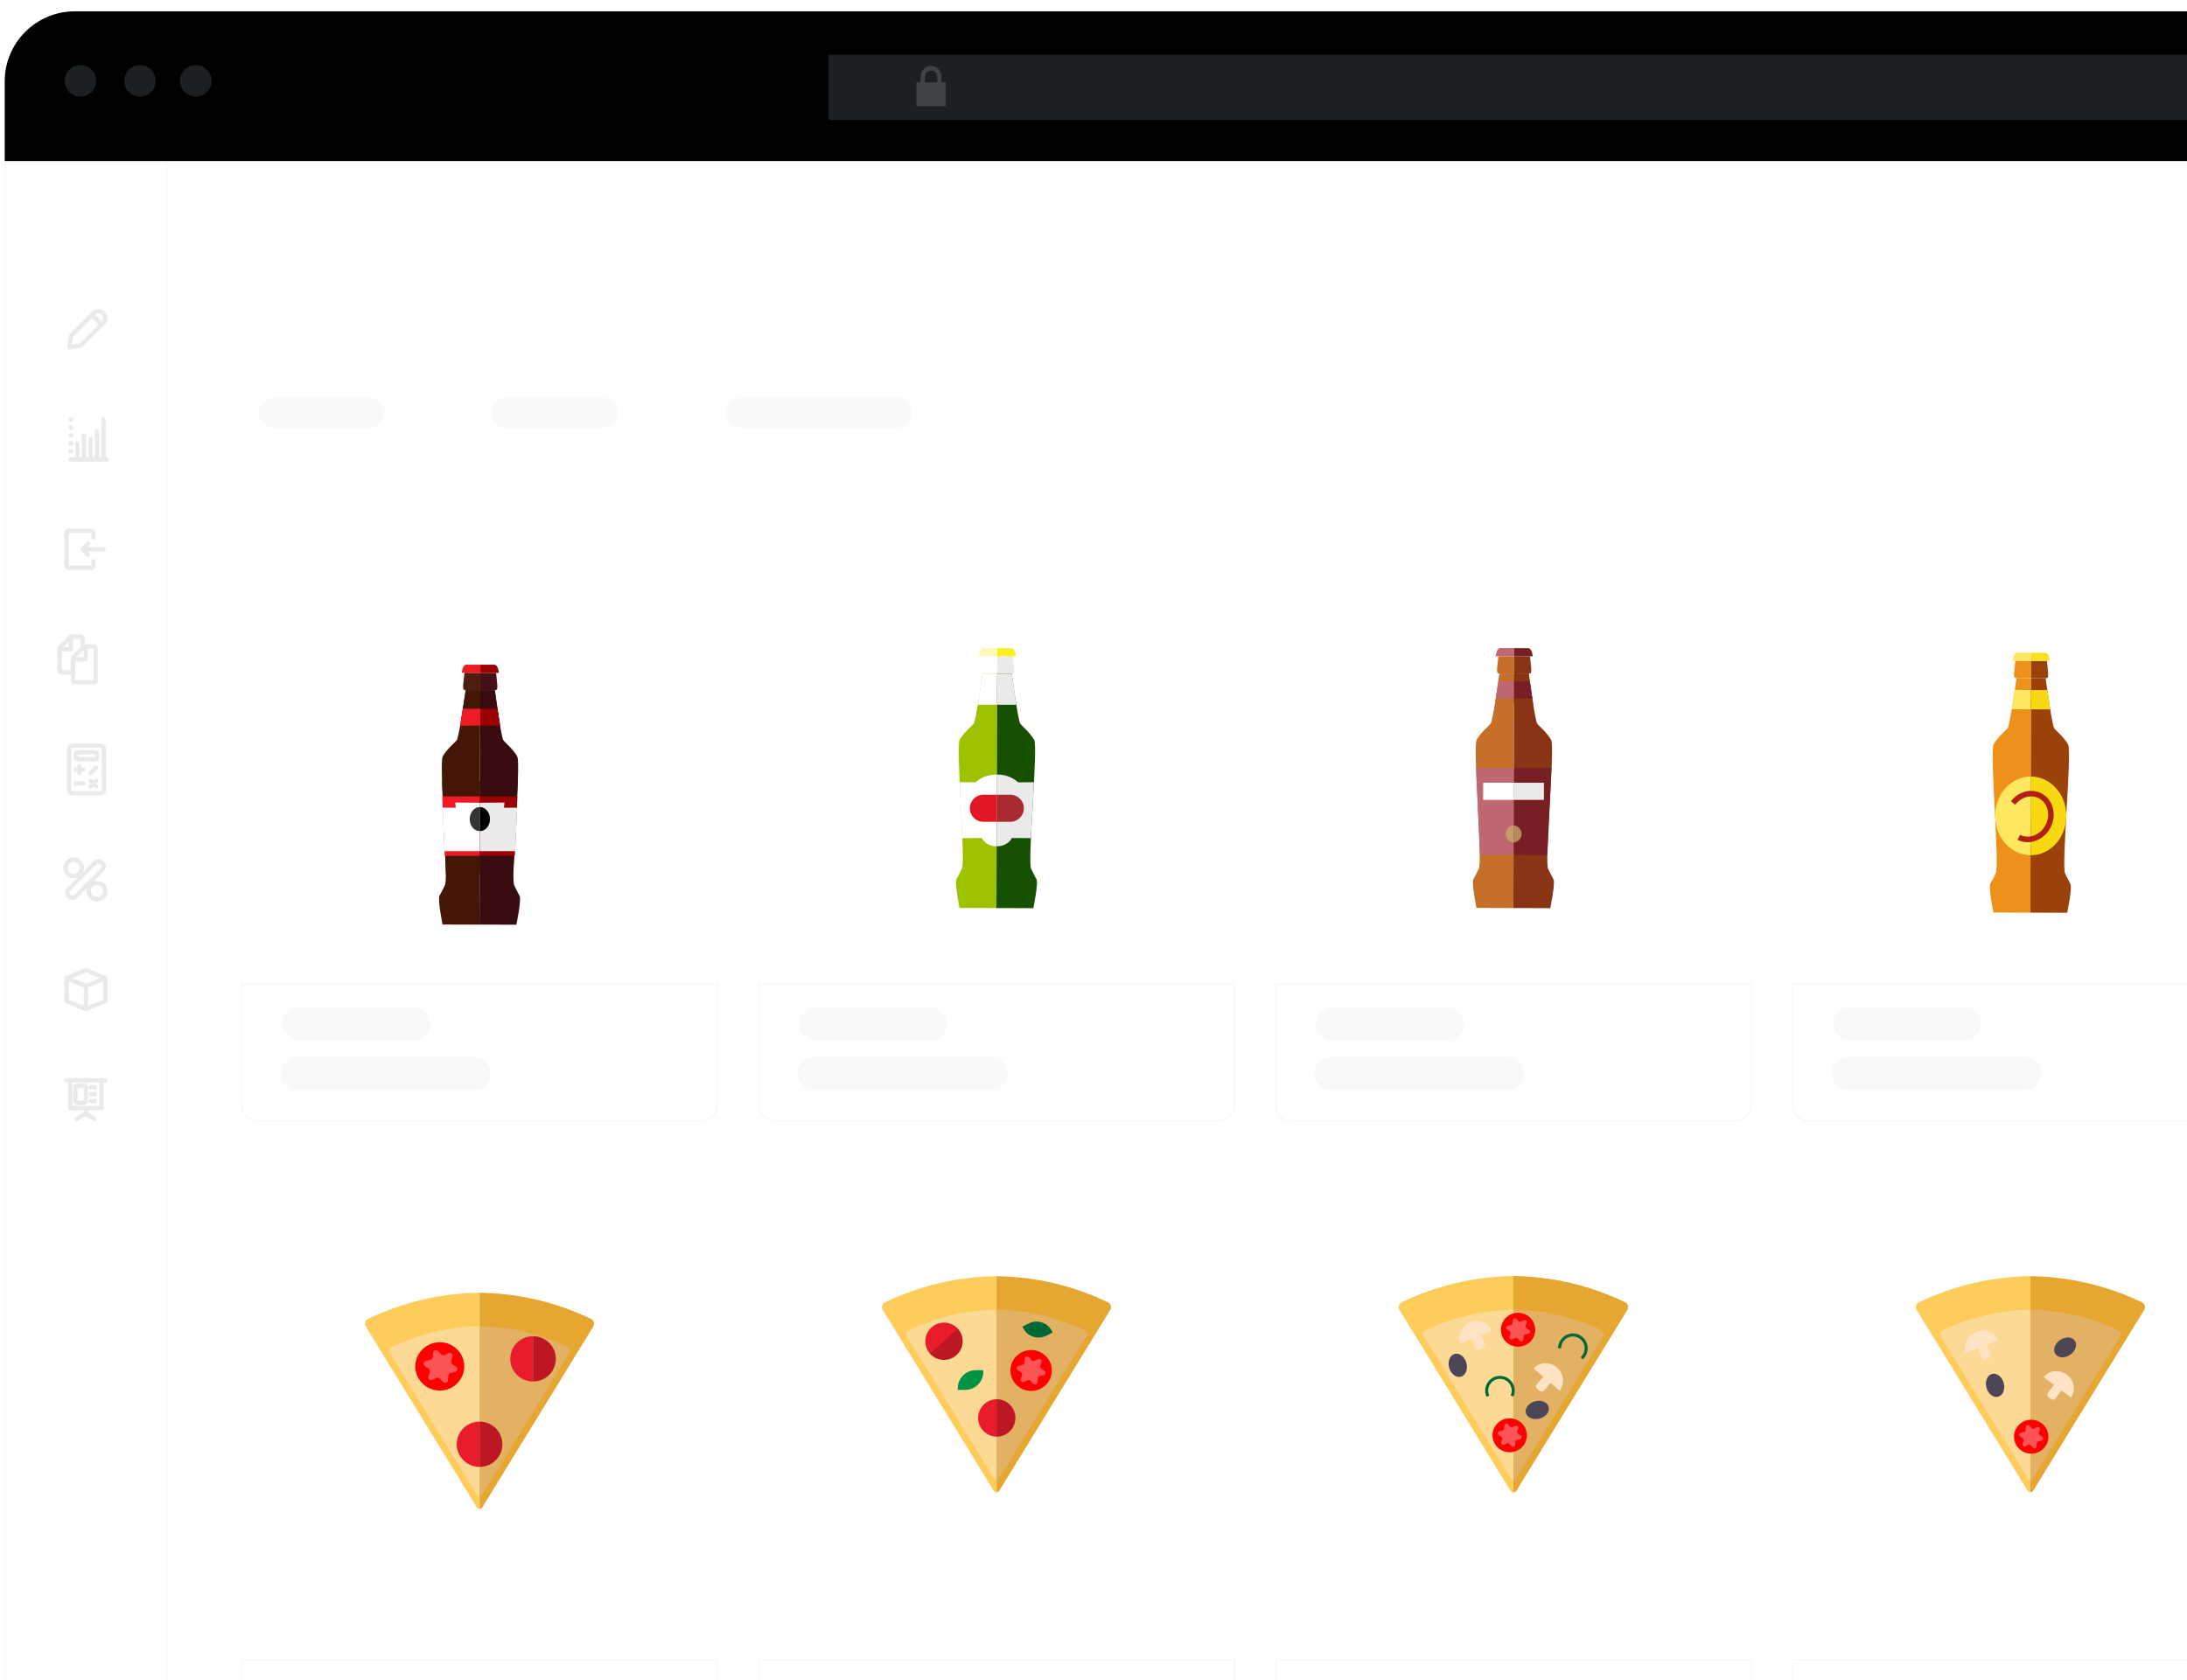 <svg xmlns="http://www.w3.org/2000/svg" xmlns:xlink="http://www.w3.org/1999/xlink" id="Camada_1" data-name="Camada 1" viewBox="0 0 859 660"><defs><style>      .cls-1 {        stroke-width: .53px;      }      .cls-1, .cls-2, .cls-3, .cls-4, .cls-5, .cls-6 {        stroke-miterlimit: 10;      }      .cls-1, .cls-2, .cls-7, .cls-8, .cls-9, .cls-10, .cls-11, .cls-12, .cls-13, .cls-14, .cls-15 {        fill: #fff;      }      .cls-1, .cls-6 {        stroke: #f7f7f7;      }      .cls-2 {        stroke: #f6f9fc;        stroke-width: .09px;      }      .cls-3 {        stroke-width: 1.18px;      }      .cls-3, .cls-4 {        stroke: #006837;      }      .cls-3, .cls-4, .cls-5, .cls-6 {        fill: none;      }      .cls-4 {        stroke-width: 1.18px;      }      .cls-5 {        stroke: #b22015;        stroke-width: 2.18px;      }      .cls-16, .cls-7, .cls-8, .cls-9, .cls-10, .cls-11, .cls-12, .cls-13, .cls-14, .cls-17, .cls-18, .cls-19, .cls-20, .cls-21, .cls-22, .cls-23, .cls-24, .cls-25, .cls-26, .cls-27, .cls-28, .cls-29, .cls-30, .cls-31, .cls-32, .cls-33, .cls-34, .cls-35, .cls-36, .cls-37, .cls-38, .cls-39, .cls-40, .cls-41, .cls-42, .cls-15, .cls-43, .cls-44, .cls-45, .cls-46, .cls-47, .cls-48, .cls-49, .cls-50, .cls-51, .cls-52, .cls-53, .cls-54, .cls-55, .cls-56 {        stroke-width: 0px;      }      .cls-7 {        filter: url(#drop-shadow-3);      }      .cls-8 {        filter: url(#drop-shadow-8);      }      .cls-9 {        filter: url(#drop-shadow-2);      }      .cls-10 {        filter: url(#drop-shadow-6);      }      .cls-11 {        filter: url(#drop-shadow-1);      }      .cls-12 {        filter: url(#drop-shadow-7);      }      .cls-13 {        filter: url(#drop-shadow-4);      }      .cls-14 {        filter: url(#drop-shadow-5);      }      .cls-17 {        fill: #f7d912;      }      .cls-18 {        fill: #fc5454;      }      .cls-19 {        fill: #f9f9f9;      }      .cls-20 {        fill: #781f26;      }      .cls-21 {        fill: #4f1d0e;      }      .cls-22 {        fill: #4d4656;      }      .cls-23 {        fill: #893414;      }      .cls-24 {        fill: #9b420a;      }      .cls-25 {        fill: #370b0f;      }      .cls-26 {        fill: #1c2023;      }      .cls-27 {        fill: #431605;      }      .cls-28 {        fill: #404447;      }      .cls-29 {        fill: #155100;      }      .cls-30 {        fill: #441117;      }      .cls-31 {        fill: #c66f28;      }      .cls-32 {        fill: #e31626;      }      .cls-33 {        fill: #c69c6d;      }      .cls-34 {        fill: #e2b164;      }      .cls-35 {        fill: #bf6873;      }      .cls-36 {        fill: #a92b2f;      }      .cls-37 {        fill: #b58a5e;      }      .cls-38 {        fill: #9dc300;      }      .cls-39 {        fill: #9b0002;      }      .cls-40 {        fill: #bd1723;      }      .cls-41 {        fill: #333;      }      .cls-42 {        fill: #fecc5b;      }      .cls-43 {        fill: #ffe3c5;      }      .cls-44 {        fill: #ed1c24;      }      .cls-45 {        fill: #fff8b6;      }      .cls-46 {        fill: #ffe75f;      }      .cls-47 {        fill: #e81c2b;      }      .cls-48 {        fill: #e6a732;      }      .cls-49 {        fill: #fcee21;      }      .cls-50 {        fill: #ee911a;      }      .cls-51 {        fill: #fedd25;      }      .cls-52 {        fill: #fcd995;      }      .cls-53 {        fill: red;      }      .cls-54 {        fill: #eaeaea;      }      .cls-55 {        fill: #006837;      }      .cls-56 {        fill: #009245;      }      .cls-6 {        stroke-width: .47px;      }    </style><filter id="drop-shadow-1" filterUnits="userSpaceOnUse"><feGaussianBlur stdDeviation="2.49"></feGaussianBlur></filter><filter id="drop-shadow-2" filterUnits="userSpaceOnUse"><feGaussianBlur stdDeviation="2.49"></feGaussianBlur></filter><filter id="drop-shadow-3" filterUnits="userSpaceOnUse"><feGaussianBlur stdDeviation="2.49"></feGaussianBlur></filter><filter id="drop-shadow-4" filterUnits="userSpaceOnUse"><feGaussianBlur stdDeviation="2.49"></feGaussianBlur></filter><filter id="drop-shadow-5" filterUnits="userSpaceOnUse"><feGaussianBlur stdDeviation="2.49"></feGaussianBlur></filter><filter id="drop-shadow-6" filterUnits="userSpaceOnUse"><feGaussianBlur stdDeviation="2.49"></feGaussianBlur></filter><filter id="drop-shadow-7" filterUnits="userSpaceOnUse"><feGaussianBlur stdDeviation="2.49"></feGaussianBlur></filter><filter id="drop-shadow-8" filterUnits="userSpaceOnUse"><feGaussianBlur stdDeviation="2.49"></feGaussianBlur></filter></defs><rect class="cls-15" x="1.85" y="63.26" width="857.15" height="599.13"></rect><g><g><path class="cls-19" d="m145.14,168.12h-37.54c-3.31,0-5.99-2.68-5.99-5.99s2.68-5.99,5.99-5.99h37.54c3.31,0,5.99,2.68,5.99,5.99s-2.68,5.99-5.99,5.99Z"></path><path class="cls-19" d="m236.44,168.12h-37.54c-3.31,0-5.99-2.68-5.99-5.99s2.68-5.99,5.99-5.99h37.54c3.31,0,5.99,2.68,5.99,5.99s-2.68,5.99-5.99,5.99Z"></path><path class="cls-19" d="m352.26,168.12h-61c-3.31,0-5.99-2.68-5.99-5.99s2.68-5.99,5.99-5.99h61c3.31,0,5.99,2.68,5.99,5.99s-2.68,5.99-5.99,5.99Z"></path><g><rect class="cls-6" x="2.12" y="63.26" width="63.36" height="599.13"></rect><g><path class="cls-54" d="m40.67,216.69h-7.68c-.47,0-.85-.38-.85-.85s.38-.85.85-.85h7.68c.47,0,.85.38.85.85s-.38.85-.85.85Z"></path><path class="cls-54" d="m34.64,218.93c-.22,0-.43-.08-.6-.25l-2.24-2.24c-.16-.16-.25-.37-.25-.6s.09-.44.25-.6l2.24-2.24c.33-.33.87-.33,1.2,0,.33.33.33.87,0,1.2l-1.64,1.64,1.64,1.64c.33.33.33.87,0,1.2-.17.17-.38.25-.6.25Z"></path><path class="cls-54" d="m35.93,223.93h-8.97c-.9,0-1.64-.73-1.64-1.64v-12.91c0-.9.73-1.64,1.64-1.64h8.97c.9,0,1.64.73,1.64,1.64v1.86c0,.47-.38.85-.85.85s-.85-.38-.85-.85v-1.8h-8.85v12.8h8.85v-1.79c0-.47.38-.85.85-.85s.85.38.85.85v1.85c0,.9-.73,1.64-1.64,1.64Z"></path></g><g><path class="cls-54" d="m39.89,436.21h-12.32c-.47,0-.85-.38-.85-.85v-10.93c0-.47.38-.85.85-.85s.85.38.85.85v10.08h10.62v-10.08c0-.47.38-.85.85-.85s.85.38.85.85v10.93c0,.47-.38.85-.85.85Z"></path><path class="cls-54" d="m41.32,425.28h-15.17c-.47,0-.85-.38-.85-.85s.38-.85.85-.85h15.17c.47,0,.85.38.85.85s-.38.85-.85.85Z"></path><path class="cls-54" d="m33.78,438.32c-.47,0-.85-.38-.85-.85v-2.11c0-.47.38-.85.85-.85s.85.38.85.85v2.11c0,.47-.38.85-.85.85Z"></path><path class="cls-54" d="m30.31,440.43c-.28,0-.55-.14-.71-.39-.25-.39-.14-.92.25-1.17l3.47-2.24c.39-.25.92-.14,1.17.25.25.39.14.92-.25,1.17l-3.47,2.24c-.14.09-.3.14-.46.14Z"></path><path class="cls-54" d="m37.02,440.43c-.16,0-.32-.04-.46-.14l-3.47-2.24c-.39-.25-.51-.78-.25-1.17.25-.39.78-.51,1.17-.25l3.47,2.24c.39.25.51.78.25,1.17-.16.25-.43.39-.71.39Z"></path><path class="cls-54" d="m33.01,434.17h-2.65c-.86,0-1.57-.7-1.57-1.57v-5.35c0-.86.7-1.57,1.57-1.57h2.65c.86,0,1.57.7,1.57,1.57v5.35c0,.86-.7,1.57-1.57,1.57Zm-2.52-1.7h2.4v-5.09h-2.4v5.09Z"></path><path class="cls-54" d="m37.31,428.06h-1.6c-.47,0-.85-.38-.85-.85s.38-.85.85-.85h1.6c.47,0,.85.38.85.85s-.38.85-.85.85Z"></path><path class="cls-54" d="m37.31,430.74h-1.6c-.47,0-.85-.38-.85-.85s.38-.85.85-.85h1.6c.47,0,.85.38.85.85s-.38.85-.85.85Z"></path><path class="cls-54" d="m37.31,433.43h-1.6c-.47,0-.85-.38-.85-.85s.38-.85.85-.85h1.6c.47,0,.85.38.85.85s-.38.85-.85.85Z"></path></g><g><path class="cls-54" d="m27.22,137.27c-.22,0-.44-.09-.6-.25-.19-.19-.28-.46-.24-.73l.67-4.43c.03-.18.11-.34.24-.47l8.89-8.89c1.37-1.37,3.59-1.37,4.96,0,1.37,1.37,1.37,3.59,0,4.96t0,0l-8.89,8.89c-.13.13-.29.21-.47.24l-4.43.67s-.09,0-.13,0Zm1.47-4.88l-.46,3.02,3.02-.46,8.69-8.69c.71-.71.71-1.86,0-2.56-.71-.71-1.86-.71-2.56,0l-8.69,8.69Zm11.85-5.53h0,0Z"></path><path class="cls-54" d="m39.87,128.38c-.22,0-.43-.08-.6-.25l-3.76-3.76c-.33-.33-.33-.87,0-1.2s.87-.33,1.2,0l3.76,3.76c.33.33.33.87,0,1.2-.17.17-.38.25-.6.25Z"></path></g><g><path class="cls-54" d="m42,181.37h-14.26c-.47,0-.85-.38-.85-.85s.38-.85.85-.85h14.26c.47,0,.85.38.85.85s-.38.85-.85.85Z"></path><path class="cls-54" d="m28,178.19h-.26c-.47,0-.85-.38-.85-.85s.38-.85.85-.85h.26c.47,0,.85.38.85.85s-.38.85-.85.85Z"></path><path class="cls-54" d="m28,175.09h-.26c-.47,0-.85-.38-.85-.85s.38-.85.85-.85h.26c.47,0,.85.38.85.85s-.38.85-.85.85Z"></path><path class="cls-54" d="m28,171.94h-.26c-.47,0-.85-.38-.85-.85s.38-.85.85-.85h.26c.47,0,.85.38.85.85s-.38.85-.85.85Z"></path><path class="cls-54" d="m28,168.84h-.26c-.47,0-.85-.38-.85-.85s.38-.85.85-.85h.26c.47,0,.85.38.85.85s-.38.85-.85.85Z"></path><path class="cls-54" d="m28,165.65h-.26c-.47,0-.85-.38-.85-.85s.38-.85.85-.85h.26c.47,0,.85.38.85.85s-.38.85-.85.85Z"></path><path class="cls-54" d="m30.36,180.54c-.47,0-.85-.38-.85-.85v-5.5c0-.47.38-.85.85-.85s.85.38.85.85v5.5c0,.47-.38.85-.85.85Z"></path><path class="cls-54" d="m33,180.54c-.47,0-.85-.38-.85-.85v-8.76c0-.47.38-.85.85-.85s.85.38.85.85v8.76c0,.47-.38.85-.85.85Z"></path><path class="cls-54" d="m35.52,180.54c-.47,0-.85-.38-.85-.85v-7.09c0-.47.38-.85.85-.85s.85.38.85.85v7.09c0,.47-.38.85-.85.85Z"></path><path class="cls-54" d="m38.12,180.54c-.47,0-.85-.38-.85-.85v-10.17c0-.47.38-.85.85-.85s.85.38.85.85v10.17c0,.47-.38.85-.85.85Z"></path><path class="cls-54" d="m40.67,180.54c-.47,0-.85-.38-.85-.85v-15c0-.47.38-.85.85-.85s.85.38.85.85v15c0,.47-.38.85-.85.85Z"></path></g><g><path class="cls-54" d="m33.43,397.16c-.11,0-.22-.02-.33-.07l-7.27-3.03c-.32-.13-.52-.44-.52-.78v-8.99c0-.28.14-.55.38-.71.24-.16.53-.19.8-.08l7.2,3c.43.18.64.68.46,1.11-.18.43-.68.64-1.11.46l-6.02-2.51v7.15l6.75,2.81c.43.18.64.68.46,1.11-.14.33-.45.52-.78.52Z"></path><path class="cls-54" d="m34.06,397.16c-.33,0-.65-.2-.78-.52-.18-.43.02-.93.46-1.11l6.75-2.81v-7.15l-6.02,2.51c-.43.18-.93-.02-1.11-.46-.18-.43.02-.93.46-1.11l7.2-3c.26-.11.56-.08.8.08s.38.42.38.71v8.99c0,.34-.21.65-.52.78l-7.27,3.03c-.11.04-.22.07-.33.07Z"></path><path class="cls-54" d="m41.27,385.18c-.11,0-.22-.02-.33-.07l-7.2-3.09-7.24,3.05c-.43.18-.93-.02-1.11-.45-.18-.43.02-.93.45-1.11l7.58-3.19c.21-.09.45-.09.66,0l7.53,3.23c.43.18.63.68.44,1.11-.14.32-.45.51-.78.51Z"></path><path class="cls-54" d="m33.74,397.3c-.47,0-.85-.38-.85-.85v-9.02c0-.47.38-.85.85-.85s.85.38.85.85v9.02c0,.47-.38.85-.85.85Z"></path></g><g><path class="cls-54" d="m28.42,353.59c-.69,0-1.37-.26-1.89-.78l-.18-.18c-1.04-1.04-1.04-2.74,0-3.79l10.49-10.49c.51-.51,1.18-.78,1.89-.78s1.39.28,1.89.78l.18.18c.51.51.78,1.18.78,1.89s-.28,1.39-.78,1.89l-10.49,10.49c-.52.52-1.21.78-1.89.78Zm10.31-14.33c-.26,0-.51.1-.69.29l-10.49,10.49c-.38.38-.38,1.01,0,1.39l.18.18c.38.38,1.01.38,1.39,0l10.49-10.49c.19-.19.29-.43.29-.69s-.1-.51-.29-.69l-.18-.18c-.19-.19-.43-.29-.69-.29Z"></path><path class="cls-54" d="m28.93,345.07c-2.25,0-4.09-1.83-4.09-4.09s1.83-4.09,4.09-4.09,4.09,1.83,4.09,4.09-1.83,4.09-4.09,4.09Zm0-6.48c-1.32,0-2.39,1.07-2.39,2.39s1.07,2.39,2.39,2.39,2.39-1.07,2.39-2.39-1.07-2.39-2.39-2.39Z"></path><path class="cls-54" d="m38.08,354.19c-2.25,0-4.09-1.83-4.09-4.09s1.83-4.09,4.09-4.09,4.09,1.83,4.09,4.09-1.83,4.09-4.09,4.09Zm0-6.48c-1.32,0-2.39,1.07-2.39,2.39s1.07,2.39,2.39,2.39,2.39-1.07,2.39-2.39-1.07-2.39-2.39-2.39Z"></path></g><g><path class="cls-54" d="m36.81,268.93h-7.39c-.89,0-1.62-.73-1.62-1.62v-8.17c0-.7.29-1.39.79-1.88l3.45-3.39c.49-.48,1.15-.75,1.84-.75h3.09c.78,0,1.46.76,1.46,1.62v12.57c0,.89-.73,1.62-1.62,1.62Zm-7.31-1.7h7.23v-12.41h-2.85c-.25,0-.48.09-.65.27l-3.45,3.39c-.18.17-.28.42-.28.67v8.09Z"></path><path class="cls-54" d="m33.69,259.89h-4.28c-.47,0-.85-.38-.85-.85s.38-.85.85-.85h3.43v-3.91c0-.47.38-.85.85-.85s.85.38.85.85v4.76c0,.47-.38.85-.85.85Z"></path><path class="cls-54" d="m28.64,265.02h-4.42c-.89,0-1.62-.73-1.62-1.62v-8.17c0-.7.29-1.39.79-1.88l3.45-3.39c.49-.49,1.15-.75,1.84-.75h3.09c.78,0,1.46.76,1.46,1.62v3.54c0,.47-.38.85-.85.85s-.85-.38-.85-.85v-3.46h-2.85c-.25,0-.48.09-.65.27l-3.45,3.39c-.18.17-.28.42-.28.67v8.09h4.34c.47,0,.85.38.85.85s-.38.85-.85.85Z"></path><path class="cls-54" d="m27.85,255.99h-4.28c-.47,0-.85-.38-.85-.85s.38-.85.85-.85h3.43v-3.91c0-.47.38-.85.85-.85s.85.38.85.85v4.76c0,.47-.38.85-.85.85Z"></path></g><g><path class="cls-54" d="m39.51,312.51h-11.1c-1.17,0-2.12-.95-2.12-2.12v-16.16c0-1.17.95-2.12,2.12-2.12h11.1c1.17,0,2.12.95,2.12,2.12v16.16c0,1.17-.95,2.12-2.12,2.12Zm-11.1-18.7c-.23,0-.42.19-.42.42v16.16c0,.23.19.42.42.42h11.1c.23,0,.42-.19.42-.42v-16.16c0-.23-.19-.42-.42-.42h-11.1Z"></path><path class="cls-54" d="m37.35,299.16h-6.69c-.92,0-1.66-.75-1.66-1.66v-1.09c0-.92.75-1.66,1.66-1.66h6.69c.92,0,1.66.75,1.66,1.66v1.09c0,.92-.75,1.66-1.66,1.66Zm-6.66-1.66h0s0,0,0,0Zm0-.03h6.66l-.03-1.06-6.66.03.03,1.02Z"></path><path class="cls-54" d="m31.2,304.72c-.47,0-.85-.38-.85-.85v-3.01c0-.47.38-.85.85-.85s.85.38.85.85v3.01c0,.47-.38.85-.85.85Z"></path><path class="cls-54" d="m32.71,303.22h-3.01c-.47,0-.85-.38-.85-.85s.38-.85.85-.85h3.01c.47,0,.85.38.85.85s-.38.85-.85.85Z"></path><path class="cls-54" d="m35.57,309.81c-.22,0-.43-.08-.6-.25-.33-.33-.33-.87,0-1.2l2.13-2.13c.33-.33.87-.33,1.2,0s.33.87,0,1.2l-2.13,2.13c-.17.17-.38.25-.6.25Z"></path><path class="cls-54" d="m35.57,304.62c-.22,0-.43-.08-.6-.25-.33-.33-.33-.87,0-1.2l2.13-2.13c.33-.33.87-.33,1.2,0s.33.87,0,1.2l-2.13,2.13c-.17.17-.38.25-.6.25Z"></path><path class="cls-54" d="m37.7,309.81c-.22,0-.43-.08-.6-.25l-2.13-2.13c-.33-.33-.33-.87,0-1.2.33-.33.87-.33,1.2,0l2.13,2.13c.33.33.33.87,0,1.2-.17.17-.38.25-.6.25Z"></path><path class="cls-54" d="m32.71,308.7h-3.01c-.47,0-.85-.38-.85-.85s.38-.85.85-.85h3.01c.47,0,.85.38.85.85s-.38.85-.85.85Z"></path></g></g></g><g><path class="cls-16" d="m862,63.26H1.85v-31.28C1.85,16.77,14.18,4.45,29.38,4.45h832.62v58.81Z"></path><rect class="cls-26" x="325.43" y="21.54" width="536.57" height="25.57"></rect><g><polygon class="cls-28" points="371.45 41.67 359.93 41.67 359.93 32.38 365.69 32.38 371.45 32.38 371.45 41.67"></polygon><path class="cls-28" d="m365.69,27.73c1.35,0,2.45,1.1,2.45,2.45v3.51c0,.15-.12.27-.27.27h-4.36c-.15,0-.27-.12-.27-.27v-3.51c0-1.35,1.1-2.45,2.45-2.45m0-1.8c-2.25,0-4.07,1.82-4.07,4.07v4.46c0,.72.58,1.3,1.3,1.3h5.53c.72,0,1.3-.58,1.3-1.3v-4.46c0-2.25-1.82-4.07-4.07-4.07h0Z"></path></g><g><ellipse class="cls-26" cx="31.6" cy="31.77" rx="6.2" ry="6.18"></ellipse><ellipse class="cls-26" cx="54.97" cy="31.77" rx="6.2" ry="6.18"></ellipse><ellipse class="cls-26" cx="76.9" cy="31.77" rx="6.2" ry="6.18"></ellipse></g></g></g><g><g><path class="cls-11" d="m276.25,474.09c-.42-.77-1.05-1.41-1.83-1.83-.64-.35-1.38-.55-2.16-.55H103.99c-.31,0-.62.03-.91.09-.59.12-1.14.36-1.62.68-.24.16-.47.35-.67.55-.21.21-.39.43-.55.67-.16.24-.3.5-.42.77-.23.54-.36,1.14-.36,1.76v221.97c0,2.5,2.03,4.53,4.53,4.53h168.28c2.5,0,4.53-2.03,4.53-4.53v-221.97c0-.78-.2-1.52-.55-2.16Z"></path><g><path class="cls-2" d="m281.69,652.08v-177.09c0-3.39-2.75-6.13-6.13-6.13H101.14c-3.39,0-6.13,2.75-6.13,6.13v177.09l89.14,20.69,97.54-20.69Z"></path><path class="cls-1" d="m95.01,652.08v47.76c0,3.39,2.75,6.13,6.13,6.13h174.41c3.39,0,6.13-2.75,6.13-6.13v-47.76H95.01Z"></path></g></g><g><g><path class="cls-9" d="m276.25,208.49c-.42-.77-1.05-1.41-1.83-1.83-.64-.35-1.38-.55-2.16-.55H103.99c-.31,0-.62.03-.91.09-.59.12-1.14.36-1.62.68-.24.16-.47.35-.67.55-.21.21-.39.43-.55.67-.16.24-.3.5-.42.77-.23.54-.36,1.14-.36,1.76v221.97c0,2.5,2.03,4.53,4.53,4.53h168.28c2.5,0,4.53-2.03,4.53-4.53v-221.97c0-.78-.2-1.52-.55-2.16Z"></path><g><path class="cls-2" d="m281.69,386.49v-177.09c0-3.39-2.75-6.13-6.13-6.13H101.14c-3.39,0-6.13,2.75-6.13,6.13v177.09l89.14,20.69,97.54-20.69Z"></path><path class="cls-1" d="m95.01,386.49v47.76c0,3.39,2.75,6.13,6.13,6.13h174.41c3.39,0,6.13-2.75,6.13-6.13v-47.76H95.01Z"></path></g></g><path class="cls-19" d="m162.5,408.83h-45.15c-3.59,0-6.5-2.91-6.5-6.5s2.91-6.5,6.5-6.5h45.15c3.59,0,6.5,2.91,6.5,6.5s-2.91,6.5-6.5,6.5Z"></path><path class="cls-19" d="m186.18,428.33h-69.49c-3.59,0-6.5-2.91-6.5-6.5s2.91-6.5,6.5-6.5h69.49c3.59,0,6.5,2.91,6.5,6.5s-2.91,6.5-6.5,6.5Z"></path></g><g><path class="cls-48" d="m232.18,518.19h0c-13.82-6.65-28.78-10.09-43.82-10.29v84.97c.46-.09.9-.35,1.18-.81l43.51-70.92c.64-1.04.24-2.41-.87-2.94Z"></path><path class="cls-42" d="m144.52,518.19h0c13.82-6.65,28.78-10.09,43.82-10.29v84.97c-.46-.09-.9-.35-1.18-.81l-43.51-70.92c-.64-1.04-.24-2.41.87-2.94Z"></path><path class="cls-34" d="m222.88,529.2h0c-10.89-5.24-22.68-7.95-34.53-8.11v66.96c.36-.07.71-.28.93-.64l34.29-55.89c.5-.82.19-1.9-.68-2.32Z"></path><path class="cls-52" d="m153.8,529.2h0c10.89-5.24,22.68-7.95,34.53-8.11v66.96c-.36-.07-.71-.28-.93-.64l-34.29-55.89c-.5-.82-.19-1.9.68-2.32Z"></path><ellipse class="cls-53" cx="172.74" cy="536.85" rx="9.61" ry="9.49"></ellipse><path class="cls-47" d="m188.35,558.55s-.05,0-.08,0c-4.91,0-8.88,3.98-8.88,8.88s3.98,8.88,8.88,8.88c.03,0,.05,0,.08,0v-17.76Z"></path><path class="cls-40" d="m188.36,558.55s.05,0,.08,0c4.91,0,8.88,3.98,8.88,8.88,0,4.91-3.98,8.88-8.88,8.88-.03,0-.05,0-.08,0v-17.76Z"></path><path class="cls-47" d="m209.36,525s-.05,0-.08,0c-4.91,0-8.88,3.98-8.88,8.88s3.98,8.88,8.88,8.88c.03,0,.05,0,.08,0v-17.76Z"></path><path class="cls-40" d="m209.36,525s.05,0,.08,0c4.91,0,8.88,3.98,8.88,8.88,0,4.91-3.98,8.88-8.88,8.88-.03,0-.05,0-.08,0v-17.76Z"></path><path class="cls-18" d="m172.05,530.78l1.23,1.33c.33.36.87.47,1.31.26l1.64-.77c.89-.42,1.86.42,1.56,1.37l-.54,1.73c-.15.47.03.98.43,1.27l1.49,1.04c.81.56.56,1.82-.4,2.04l-1.77.4c-.48.11-.84.52-.88,1.01l-.16,1.81c-.08.98-1.3,1.4-1.96.67l-1.23-1.33c-.33-.36-.87-.47-1.31-.26l-1.64.77c-.89.42-1.86-.42-1.56-1.37l.54-1.73c.15-.47-.03-.98-.43-1.27l-1.49-1.04c-.81-.56-.56-1.82.4-2.04l1.77-.4c.48-.11.84-.52.88-1.01l.16-1.81c.08-.98,1.3-1.4,1.96-.67Z"></path></g><g><g><g><path class="cls-21" d="m188.62,271.18l-5.72-.02c-1.2,0-.97-.98-.97-2.18l.5-4.65h1.69s4.52.02,4.52.02l-.02,6.83Z"></path><path class="cls-27" d="m182.9,271.17s-2.61,18.64-3.52,19.69c-.91,1.05-3.83,3.43-5.46,6.27-1.62,2.83,2.45,48.29.8,50.76-.73,1.41-1.22,2.53-2.07,3.98-.85,1.45,1.17,11.36,1.17,11.36l14.49.05.31-92.09-5.72-.02Z"></path><polygon class="cls-27" points="188.38 343.27 175.12 343.22 173.62 306.79 188.5 306.84 188.38 343.27"></polygon><polygon class="cls-27" points="188.58 283.39 181.03 283.36 182.9 271.17 188.62 271.18 188.58 283.39"></polygon><path class="cls-44" d="m188.65,264.36l-7.27-.02s.24-3.2,1.78-3.2c1.54,0,5.5.02,5.5.02v3.2Z"></path></g><g><path class="cls-30" d="m188.62,271.18l5.72.02c1.2,0,.98-.97.98-2.17l-.47-4.65h-1.69s-4.52-.02-4.52-.02l-.02,6.83Z"></path><path class="cls-25" d="m194.35,271.2s2.48,18.66,3.39,19.71c.9,1.05,3.81,3.46,5.42,6.3,1.61,2.84-2.78,48.27-1.14,50.75.72,1.41,1.2,2.54,2.04,3.99.84,1.45-1.25,11.36-1.25,11.36l-14.49-.05.31-92.09,5.72.02Z"></path><polygon class="cls-25" points="188.38 343.27 201.64 343.31 203.39 306.89 188.5 306.84 188.38 343.27"></polygon><polygon class="cls-25" points="188.58 283.39 196.13 283.41 194.35 271.2 188.62 271.18 188.58 283.39"></polygon><path class="cls-39" d="m188.65,264.36l7.27.02s-.22-3.2-1.76-3.21c-1.54,0-5.5-.02-5.5-.02v3.2Z"></path></g></g><g><polygon class="cls-44" points="188.51 312.91 173.69 312.91 174.71 336.24 188.51 336.24 188.51 312.91"></polygon><polygon class="cls-15" points="188.51 315.39 178.78 315.31 179.01 317.35 173.82 317.32 174.59 334.42 188.51 334.42 188.51 315.39"></polygon><path class="cls-41" d="m188.51,317.13c-.05,0-.11-.02-.16-.02-2.13,0-3.86,2.11-3.86,4.7s1.73,4.7,3.86,4.7c.06,0,.11-.02.16-.02v-9.37Z"></path></g><g><polygon class="cls-39" points="188.43 312.91 203.24 312.91 202.22 336.24 188.43 336.24 188.43 312.91"></polygon><polygon class="cls-54" points="188.43 315.39 198.16 315.31 197.93 317.35 203.12 317.32 202.35 334.42 188.43 334.42 188.43 315.39"></polygon><path class="cls-16" d="m188.43,317.13c.05,0,.11-.02.16-.02,2.13,0,3.86,2.11,3.86,4.7,0,2.6-1.73,4.7-3.86,4.7-.06,0-.11-.02-.16-.02v-9.37Z"></path></g><polygon class="cls-44" points="188.67 278.46 181.79 278.45 180.72 285.12 188.67 285.08 188.67 278.46"></polygon><polygon class="cls-39" points="188.67 278.46 195.4 278.45 196.45 285.12 188.67 285.08 188.67 278.46"></polygon></g></g><g><g><g><path class="cls-7" d="m682.35,474.09c-.42-.77-1.05-1.41-1.83-1.83-.64-.35-1.38-.55-2.16-.55h-168.28c-.31,0-.62.03-.91.09-.59.12-1.14.36-1.62.68-.24.16-.47.35-.67.55-.21.21-.39.43-.55.67-.16.24-.3.5-.42.77-.23.54-.36,1.14-.36,1.76v221.97c0,2.5,2.03,4.53,4.53,4.53h168.28c2.5,0,4.53-2.03,4.53-4.53v-221.97c0-.78-.2-1.52-.55-2.16Z"></path><g><path class="cls-2" d="m687.78,652.08v-177.09c0-3.39-2.75-6.13-6.13-6.13h-174.41c-3.39,0-6.13,2.75-6.13,6.13v177.09l89.14,20.69,97.54-20.69Z"></path><path class="cls-1" d="m501.1,652.08v47.76c0,3.39,2.75,6.13,6.13,6.13h174.41c3.39,0,6.13-2.75,6.13-6.13v-47.76h-186.68Z"></path></g></g><g><g><path class="cls-13" d="m682.35,208.49c-.42-.77-1.05-1.41-1.83-1.83-.64-.35-1.38-.55-2.16-.55h-168.28c-.31,0-.62.03-.91.09-.59.12-1.14.36-1.62.68-.24.16-.47.35-.67.55-.21.21-.39.43-.55.67-.16.24-.3.5-.42.77-.23.54-.36,1.14-.36,1.76v221.97c0,2.5,2.03,4.53,4.53,4.53h168.28c2.5,0,4.53-2.03,4.53-4.53v-221.97c0-.78-.2-1.52-.55-2.16Z"></path><g><path class="cls-2" d="m687.78,386.49v-177.09c0-3.39-2.75-6.13-6.13-6.13h-174.41c-3.39,0-6.13,2.75-6.13,6.13v177.09l89.14,20.69,97.54-20.69Z"></path><path class="cls-1" d="m501.1,386.49v47.76c0,3.39,2.75,6.13,6.13,6.13h174.41c3.39,0,6.13-2.75,6.13-6.13v-47.76h-186.68Z"></path></g></g><path class="cls-19" d="m568.6,408.83h-45.15c-3.59,0-6.5-2.91-6.5-6.5s2.91-6.5,6.5-6.5h45.15c3.59,0,6.5,2.91,6.5,6.5s-2.91,6.5-6.5,6.5Z"></path><path class="cls-19" d="m592.27,428.33h-69.49c-3.59,0-6.5-2.91-6.5-6.5s2.91-6.5,6.5-6.5h69.49c3.59,0,6.5,2.91,6.5,6.5s-2.91,6.5-6.5,6.5Z"></path></g><g><path class="cls-48" d="m638.27,511.68h0c-13.82-6.65-28.78-10.09-43.82-10.29v84.97c.46-.09.9-.35,1.18-.81l43.51-70.92c.64-1.04.24-2.41-.87-2.94Z"></path><path class="cls-42" d="m550.61,511.68h0c13.82-6.65,28.78-10.09,43.82-10.29v84.97c-.46-.09-.9-.35-1.18-.81l-43.51-70.92c-.64-1.04-.24-2.41.87-2.94Z"></path><path class="cls-34" d="m628.97,522.7h0c-10.89-5.24-22.68-7.95-34.53-8.11v66.96c.36-.07.71-.28.93-.64l34.29-55.89c.5-.82.19-1.9-.68-2.32Z"></path><path class="cls-52" d="m559.89,522.7h0c10.89-5.24,22.68-7.95,34.53-8.11v66.96c-.36-.07-.71-.28-.93-.64l-34.29-55.89c-.5-.82-.19-1.9.68-2.32Z"></path><path class="cls-47" d="m601.65,564.71s.05,0,.08,0"></path><path class="cls-40" d="m601.55,564.71s-.05,0-.08,0"></path><ellipse class="cls-53" cx="592.97" cy="563.91" rx="6.75" ry="6.66"></ellipse><path class="cls-18" d="m592.28,559.61l.87.94c.24.26.61.33.93.18l1.16-.54c.63-.3,1.32.3,1.11.97l-.38,1.23c-.1.33.02.7.31.9l1.05.74c.57.4.4,1.29-.28,1.44l-1.25.28c-.34.08-.59.37-.62.71l-.11,1.28c-.06.7-.92.99-1.39.48l-.87-.94c-.24-.26-.61-.33-.93-.18l-1.16.54c-.63.3-1.32-.3-1.11-.97l.38-1.23c.1-.33-.02-.7-.31-.9l-1.05-.74c-.57-.4-.4-1.29.28-1.44l1.25-.28c.34-.08.59-.37.62-.71l.11-1.28c.06-.7.92-.99,1.39-.48Z"></path><ellipse class="cls-53" cx="596.26" cy="522.45" rx="6.75" ry="6.66"></ellipse><path class="cls-18" d="m595.57,518.15l.87.94c.24.26.61.33.93.18l1.16-.54c.63-.3,1.32.3,1.11.97l-.38,1.23c-.1.33.02.7.31.9l1.05.74c.57.4.4,1.29-.28,1.44l-1.25.28c-.34.08-.59.37-.62.71l-.11,1.28c-.06.7-.92.99-1.39.48l-.87-.94c-.24-.26-.61-.33-.93-.18l-1.16.54c-.63.3-1.32-.3-1.11-.97l.38-1.23c.1-.33-.02-.7-.31-.9l-1.05-.74c-.57-.4-.4-1.29.28-1.44l1.25-.28c.34-.08.59-.37.62-.71l.11-1.28c.06-.7.92-.99,1.39-.48Z"></path><path class="cls-43" d="m585.95,522.83c-1.25-3.17-5.04-4.65-8.46-3.3-3.42,1.35-5.18,5.02-3.93,8.19,0,.02.02.03.02.05l4.63-1.83,1.43,3.72c.23.6.91.9,1.51.67l1.32-.51c.6-.23.9-.91.67-1.51l-1.44-3.74,4.28-1.69s-.01-.04-.02-.05Z"></path><path class="cls-43" d="m612.57,546.28c2.21-2.6,1.73-6.64-1.08-9.02-2.8-2.38-6.87-2.21-9.07.39-.01.01-.02.03-.03.04l3.79,3.22-2.6,3.01c-.42.49-.37,1.22.12,1.64l1.07.92c.49.42,1.22.37,1.64-.12l2.62-3.04,3.5,2.98s.03-.03.04-.04Z"></path><path class="cls-3" d="m612.57,529.71c0-2.88,2.34-5.22,5.22-5.22s5.22,2.34,5.22,5.22c0,1.57-.69,2.97-1.78,3.93"></path><path class="cls-4" d="m584.4,548.55c-1.2-2.62-.06-5.72,2.56-6.92,2.62-1.2,5.72-.06,6.92,2.56.65,1.42.61,2.98.02,4.31"></path><ellipse class="cls-22" cx="572.56" cy="536.44" rx="3.51" ry="4.64" transform="translate(-121.05 169.71) rotate(-15.27)"></ellipse><ellipse class="cls-22" cx="603.8" cy="553.97" rx="4.64" ry="3.51" transform="translate(-124.57 178.56) rotate(-15.27)"></ellipse></g><g><g><path class="cls-31" d="m594.72,264.68l-5.72-.02c-1.2,0-.97-.98-.97-2.18l.5-4.65h1.69s4.52.02,4.52.02l-.02,6.83Z"></path><path class="cls-31" d="m588.99,264.66s-2.61,18.64-3.52,19.69c-.91,1.05-3.83,3.43-5.46,6.27-1.62,2.83,2.45,48.29.8,50.76-.73,1.41-1.22,2.53-2.07,3.98-.85,1.45,1.17,11.36,1.17,11.36l14.49.05.31-92.09-5.72-.02Z"></path><polygon class="cls-31" points="594.68 276.88 587.13 276.86 588.99 264.66 594.72 264.68 594.68 276.88"></polygon><path class="cls-35" d="m594.74,257.85l-7.27-.02s.24-3.2,1.78-3.2c1.54,0,5.5.02,5.5.02v3.2Z"></path><path class="cls-23" d="m594.72,264.68l5.72.02c1.2,0,.98-.97.98-2.17l-.47-4.65h-1.69s-4.52-.02-4.52-.02l-.02,6.83Z"></path><path class="cls-23" d="m600.44,264.7s2.48,18.66,3.39,19.71c.9,1.05,3.81,3.46,5.42,6.3,1.61,2.84-2.78,48.27-1.14,50.75.72,1.41,1.2,2.54,2.04,3.99.84,1.45-1.25,11.36-1.25,11.36l-14.49-.05.31-92.09,5.72.02Z"></path><polygon class="cls-23" points="594.68 276.88 602.23 276.91 600.44 264.7 594.72 264.68 594.68 276.88"></polygon><path class="cls-20" d="m594.74,257.85l7.27.02s-.22-3.2-1.76-3.21c-1.54,0-5.5-.02-5.5-.02v3.2Z"></path><polygon class="cls-20" points="594.58 301.81 609.36 301.69 607.76 335.92 594.48 335.87 594.58 301.81"></polygon><polygon class="cls-35" points="594.58 301.81 579.77 301.77 581.3 335.92 594.48 335.87 594.58 301.81"></polygon></g><g><polygon class="cls-35" points="594.68 267.7 588.54 267.67 587.49 274.49 594.68 274.49 594.68 267.7"></polygon><polygon class="cls-20" points="594.68 267.7 600.87 267.67 601.87 274.49 594.68 274.49 594.68 267.7"></polygon></g><rect class="cls-15" x="582.55" y="307.52" width="11.94" height="6.75"></rect><rect class="cls-54" x="594.48" y="307.52" width="11.94" height="6.75"></rect><path class="cls-33" d="m594.52,324.23c-1.75.16-3.12,1.61-3.12,3.4s1.37,3.24,3.12,3.4v-6.8Z"></path><path class="cls-37" d="m594.52,324.23c1.75.16,3.12,1.61,3.12,3.4,0,1.79-1.37,3.24-3.12,3.4v-6.8Z"></path></g></g><g><path class="cls-48" d="m638.27,511.68h0c-13.82-6.65-28.78-10.09-43.82-10.29v84.97c.46-.09.9-.35,1.18-.81l43.51-70.92c.64-1.04.24-2.41-.87-2.94Z"></path><path class="cls-42" d="m550.61,511.68h0c13.82-6.65,28.78-10.09,43.82-10.29v84.97c-.46-.09-.9-.35-1.18-.81l-43.51-70.92c-.64-1.04-.24-2.41.87-2.94Z"></path><path class="cls-34" d="m628.97,522.7h0c-10.89-5.24-22.68-7.95-34.53-8.11v66.96c.36-.07.71-.28.93-.64l34.29-55.89c.5-.82.19-1.9-.68-2.32Z"></path><path class="cls-52" d="m559.89,522.7h0c10.89-5.24,22.68-7.95,34.53-8.11v66.96c-.36-.07-.71-.28-.93-.64l-34.29-55.89c-.5-.82-.19-1.9.68-2.32Z"></path><path class="cls-47" d="m601.65,564.71s.05,0,.08,0"></path><path class="cls-40" d="m601.55,564.71s-.05,0-.08,0"></path><ellipse class="cls-53" cx="592.97" cy="563.91" rx="6.75" ry="6.66"></ellipse><path class="cls-18" d="m592.28,559.61l.87.94c.24.26.61.33.93.18l1.16-.54c.63-.3,1.32.3,1.11.97l-.38,1.23c-.1.33.02.7.31.9l1.05.74c.57.4.4,1.29-.28,1.44l-1.25.28c-.34.08-.59.37-.62.71l-.11,1.28c-.06.7-.92.99-1.39.48l-.87-.94c-.24-.26-.61-.33-.93-.18l-1.16.54c-.63.3-1.32-.3-1.11-.97l.38-1.23c.1-.33-.02-.7-.31-.9l-1.05-.74c-.57-.4-.4-1.29.28-1.44l1.25-.28c.34-.08.59-.37.62-.71l.11-1.28c.06-.7.92-.99,1.39-.48Z"></path><ellipse class="cls-53" cx="596.26" cy="522.45" rx="6.75" ry="6.66"></ellipse><path class="cls-18" d="m595.57,518.15l.87.94c.24.26.61.33.93.18l1.16-.54c.63-.3,1.32.3,1.11.97l-.38,1.23c-.1.33.02.7.31.9l1.05.74c.57.4.4,1.29-.28,1.44l-1.25.28c-.34.08-.59.37-.62.71l-.11,1.28c-.06.7-.92.99-1.39.48l-.87-.94c-.24-.26-.61-.33-.93-.18l-1.16.54c-.63.3-1.32-.3-1.11-.97l.38-1.23c.1-.33-.02-.7-.31-.9l-1.05-.74c-.57-.4-.4-1.29.28-1.44l1.25-.28c.34-.08.59-.37.62-.71l.11-1.28c.06-.7.92-.99,1.39-.48Z"></path><path class="cls-43" d="m585.95,522.83c-1.25-3.17-5.04-4.65-8.46-3.3-3.42,1.35-5.18,5.02-3.93,8.19,0,.02.02.03.02.05l4.63-1.83,1.43,3.72c.23.6.91.9,1.51.67l1.32-.51c.6-.23.9-.91.67-1.51l-1.44-3.74,4.28-1.69s-.01-.04-.02-.05Z"></path><path class="cls-43" d="m612.57,546.28c2.21-2.6,1.73-6.64-1.08-9.02-2.8-2.38-6.87-2.21-9.07.39-.01.01-.02.03-.03.04l3.79,3.22-2.6,3.01c-.42.49-.37,1.22.12,1.64l1.07.92c.49.42,1.22.37,1.64-.12l2.62-3.04,3.5,2.98s.03-.03.04-.04Z"></path><path class="cls-3" d="m612.57,529.71c0-2.88,2.34-5.22,5.22-5.22s5.22,2.34,5.22,5.22c0,1.57-.69,2.97-1.78,3.93"></path><path class="cls-4" d="m584.4,548.55c-1.2-2.62-.06-5.72,2.56-6.92,2.62-1.2,5.72-.06,6.92,2.56.65,1.42.61,2.98.02,4.31"></path><ellipse class="cls-22" cx="572.56" cy="536.44" rx="3.51" ry="4.64" transform="translate(-121.05 169.71) rotate(-15.27)"></ellipse><ellipse class="cls-22" cx="603.8" cy="553.97" rx="4.64" ry="3.51" transform="translate(-124.57 178.56) rotate(-15.27)"></ellipse></g></g><g><g><path class="cls-14" d="m885.39,474.09c-.42-.77-1.05-1.41-1.83-1.83-.64-.35-1.38-.55-2.16-.55h-168.28c-.31,0-.62.03-.91.09-.59.12-1.14.36-1.62.68-.24.16-.47.35-.67.55-.21.21-.39.43-.55.67-.16.24-.3.5-.42.77-.23.54-.36,1.14-.36,1.76v221.97c0,2.5,2.03,4.53,4.53,4.53h168.28c2.5,0,4.53-2.03,4.53-4.53v-221.97c0-.78-.2-1.52-.55-2.16Z"></path><g><path class="cls-2" d="m890.83,652.08v-177.09c0-3.39-2.75-6.13-6.13-6.13h-174.41c-3.39,0-6.13,2.75-6.13,6.13v177.09l89.14,20.69,97.54-20.69Z"></path><path class="cls-1" d="m704.15,652.08v47.76c0,3.39,2.75,6.13,6.13,6.13h174.41c3.39,0,6.13-2.75,6.13-6.13v-47.76h-186.68Z"></path></g></g><g><g><path class="cls-10" d="m885.39,208.49c-.42-.77-1.05-1.41-1.83-1.83-.64-.35-1.38-.55-2.16-.55h-168.28c-.31,0-.62.03-.91.09-.59.12-1.14.36-1.62.68-.24.16-.47.35-.67.55-.21.21-.39.43-.55.67-.16.24-.3.5-.42.77-.23.54-.36,1.14-.36,1.76v221.97c0,2.5,2.03,4.53,4.53,4.53h168.28c2.5,0,4.53-2.03,4.53-4.53v-221.97c0-.78-.2-1.52-.55-2.16Z"></path><g><path class="cls-2" d="m890.83,386.49v-177.09c0-3.39-2.75-6.13-6.13-6.13h-174.41c-3.39,0-6.13,2.75-6.13,6.13v177.09l89.14,20.69,97.54-20.69Z"></path><path class="cls-1" d="m704.15,386.49v47.76c0,3.39,2.75,6.13,6.13,6.13h174.41c3.39,0,6.13-2.75,6.13-6.13v-47.76h-186.68Z"></path></g></g><path class="cls-19" d="m771.64,408.83h-45.15c-3.59,0-6.5-2.91-6.5-6.5s2.91-6.5,6.5-6.5h45.15c3.59,0,6.5,2.91,6.5,6.5s-2.91,6.5-6.5,6.5Z"></path><path class="cls-19" d="m795.32,428.33h-69.49c-3.59,0-6.5-2.91-6.5-6.5s2.91-6.5,6.5-6.5h69.49c3.59,0,6.5,2.91,6.5,6.5s-2.91,6.5-6.5,6.5Z"></path></g><g><g><path class="cls-50" d="m797.76,266.48l-5.72-.02c-1.2,0-.97-.98-.97-2.18l.5-4.65h1.69s4.52.02,4.52.02l-.02,6.83Z"></path><path class="cls-50" d="m792.04,266.46s-2.61,18.64-3.52,19.69c-.91,1.05-3.83,3.43-5.46,6.27-1.62,2.83,2.45,48.29.8,50.76-.73,1.41-1.22,2.53-2.07,3.98-.85,1.45,1.17,11.36,1.17,11.36l14.49.05.31-92.09-5.72-.02Z"></path><polygon class="cls-46" points="797.72 278.69 790.17 278.66 791.34 271.01 797.74 271.16 797.72 278.69"></polygon><path class="cls-46" d="m797.79,259.65l-7.27-.02s.24-3.2,1.78-3.2c1.54,0,5.5.02,5.5.02v3.2Z"></path><path class="cls-24" d="m797.76,266.48l5.72.02c1.2,0,.98-.97.98-2.17l-.47-4.65h-1.69s-4.52-.02-4.52-.02l-.02,6.83Z"></path><path class="cls-24" d="m803.49,266.5s2.48,18.66,3.39,19.71c.9,1.05,3.81,3.46,5.42,6.3,1.61,2.84-2.78,48.27-1.14,50.75.72,1.41,1.2,2.54,2.04,3.99.84,1.45-1.25,11.36-1.25,11.36l-14.49-.05.31-92.09,5.72.02Z"></path><polygon class="cls-17" points="797.72 278.69 805.27 278.71 804.17 271.11 797.74 271.16 797.72 278.69"></polygon><path class="cls-51" d="m797.79,259.65l7.27.02s-.22-3.2-1.76-3.21c-1.54,0-5.5-.02-5.5-.02v3.2Z"></path></g><path class="cls-46" d="m797.61,305.08c-7.71,0-13.97,6.93-13.97,15.47s6.25,15.47,13.97,15.47v-30.94Z"></path><path class="cls-17" d="m797.63,305.08c7.71,0,13.97,6.93,13.97,15.47,0,8.55-6.25,15.47-13.97,15.47v-30.94Z"></path><path class="cls-5" d="m790.7,315.49c2.58-3.38,6.98-4.67,10.54-2.86,4.08,2.07,5.52,7.41,3.23,11.92-2.29,4.51-7.45,6.5-11.53,4.43"></path></g><g><path class="cls-48" d="m841.32,511.68h0c-13.82-6.65-28.78-10.09-43.82-10.29v84.97c.46-.09.9-.35,1.18-.81l43.51-70.92c.64-1.04.24-2.41-.87-2.94Z"></path><path class="cls-42" d="m753.66,511.68h0c13.82-6.65,28.78-10.09,43.82-10.29v84.97c-.46-.09-.9-.35-1.18-.81l-43.51-70.92c-.64-1.04-.24-2.41.87-2.94Z"></path><path class="cls-34" d="m832.02,522.7h0c-10.89-5.24-22.68-7.95-34.53-8.11v66.96c.36-.07.71-.28.93-.64l34.29-55.89c.5-.82.19-1.9-.68-2.32Z"></path><path class="cls-52" d="m762.94,522.7h0c10.89-5.24,22.68-7.95,34.53-8.11v66.96c-.36-.07-.71-.28-.93-.64l-34.29-55.89c-.5-.82-.19-1.9.68-2.32Z"></path><path class="cls-47" d="m804.7,564.71s.05,0,.08,0"></path><path class="cls-40" d="m804.6,564.71s-.05,0-.08,0"></path><g><path class="cls-47" d="m804.74,567.45s.05,0,.08,0"></path><path class="cls-40" d="m804.64,567.45s-.03,0-.04,0"></path></g><g><path class="cls-47" d="m806.28,568.92s.05,0,.08,0"></path><path class="cls-40" d="m806.18,568.92s-.05,0-.08,0"></path><ellipse class="cls-53" cx="797.81" cy="564.46" rx="6.75" ry="6.66"></ellipse><path class="cls-18" d="m797.12,560.16l.87.94c.24.26.61.33.93.18l1.16-.54c.63-.3,1.32.3,1.11.97l-.38,1.23c-.1.33.02.7.31.9l1.05.74c.57.4.4,1.29-.28,1.44l-1.25.28c-.34.08-.59.37-.62.71l-.11,1.28c-.06.7-.92.99-1.39.48l-.87-.94c-.24-.26-.61-.33-.93-.18l-1.16.54c-.63.3-1.32-.3-1.11-.97l.38-1.23c.1-.33-.02-.7-.31-.9l-1.05-.74c-.57-.4-.4-1.29.28-1.44l1.25-.28c.34-.08.59-.37.62-.71l.11-1.28c.06-.7.92-.99,1.39-.48Z"></path></g><ellipse class="cls-22" cx="783.61" cy="544.32" rx="3.51" ry="4.64" transform="translate(-115.68 225.56) rotate(-15.27)"></ellipse><path class="cls-43" d="m784.61,526.61c-1.25-3.17-5.04-4.65-8.46-3.3-3.42,1.35-5.18,5.02-3.93,8.19,0,.02.02.03.02.05l4.63-1.83,1.43,3.72c.23.6.91.9,1.51.67l1.32-.51c.6-.23.9-.91.67-1.51l-1.44-3.74,4.28-1.69s-.01-.04-.02-.05Z"></path><ellipse class="cls-22" cx="811.12" cy="529.3" rx="4.64" ry="3.51" transform="translate(-157.19 550.4) rotate(-34.37)"></ellipse><path class="cls-43" d="m813.43,549.02c2.04-2.73,1.31-6.73-1.64-8.93-2.95-2.2-6.99-1.77-9.03.96-.01.02-.02.03-.03.05l3.99,2.98-2.41,3.17c-.39.51-.29,1.24.22,1.63l1.12.85c.51.39,1.24.29,1.63-.22l2.43-3.2,3.68,2.75s.02-.03.04-.04Z"></path></g></g><g><g><g><path class="cls-12" d="m479.3,474.09c-.42-.77-1.05-1.41-1.83-1.83-.64-.35-1.38-.55-2.16-.55h-168.28c-.31,0-.62.03-.91.09-.59.12-1.14.36-1.62.68-.24.16-.47.35-.67.55-.21.21-.39.43-.55.67-.16.24-.3.5-.42.77-.23.54-.36,1.14-.36,1.76v221.97c0,2.5,2.03,4.53,4.53,4.53h168.28c2.5,0,4.53-2.03,4.53-4.53v-221.97c0-.78-.2-1.52-.55-2.16Z"></path><g><path class="cls-2" d="m484.73,652.08v-177.09c0-3.39-2.75-6.13-6.13-6.13h-174.41c-3.39,0-6.13,2.75-6.13,6.13v177.09l89.14,20.69,97.54-20.69Z"></path><path class="cls-1" d="m298.06,652.08v47.76c0,3.39,2.75,6.13,6.13,6.13h174.41c3.39,0,6.13-2.75,6.13-6.13v-47.76h-186.68Z"></path></g></g><g><g><path class="cls-8" d="m479.3,208.49c-.42-.77-1.05-1.41-1.83-1.83-.64-.35-1.38-.55-2.16-.55h-168.28c-.31,0-.62.03-.91.09-.59.12-1.14.36-1.62.68-.24.16-.47.35-.67.55-.21.21-.39.43-.55.67-.16.24-.3.5-.42.77-.23.54-.36,1.14-.36,1.76v221.97c0,2.5,2.03,4.53,4.53,4.53h168.28c2.5,0,4.53-2.03,4.53-4.53v-221.97c0-.78-.2-1.52-.55-2.16Z"></path><g><path class="cls-2" d="m484.73,386.49v-177.09c0-3.39-2.75-6.13-6.13-6.13h-174.41c-3.39,0-6.13,2.75-6.13,6.13v177.09l89.14,20.69,97.54-20.69Z"></path><path class="cls-1" d="m298.06,386.49v47.76c0,3.39,2.75,6.13,6.13,6.13h174.41c3.39,0,6.13-2.75,6.13-6.13v-47.76h-186.68Z"></path></g></g><path class="cls-19" d="m365.55,408.83h-45.15c-3.59,0-6.5-2.91-6.5-6.5s2.91-6.5,6.5-6.5h45.15c3.59,0,6.5,2.91,6.5,6.5s-2.91,6.5-6.5,6.5Z"></path><path class="cls-19" d="m389.23,428.33h-69.49c-3.59,0-6.5-2.91-6.5-6.5s2.91-6.5,6.5-6.5h69.49c3.59,0,6.5,2.91,6.5,6.5s-2.91,6.5-6.5,6.5Z"></path></g><g><g><path class="cls-15" d="m391.67,264.68l-5.72-.02c-1.2,0-.97-.98-.97-2.18l.5-4.65h1.69s4.52.02,4.52.02l-.02,6.83Z"></path><path class="cls-38" d="m385.95,264.66s-2.61,18.64-3.52,19.69c-.91,1.05-3.83,3.43-5.46,6.27-1.62,2.83,2.45,48.29.8,50.76-.73,1.41-1.22,2.53-2.07,3.98-.85,1.45,1.17,11.36,1.17,11.36l14.49.05.31-92.09-5.72-.02Z"></path><polygon class="cls-15" points="391.63 276.88 384.08 276.86 385.95 264.66 391.67 264.68 391.63 276.88"></polygon><path class="cls-45" d="m391.69,257.85l-7.27-.02s.24-3.2,1.78-3.2c1.54,0,5.5.02,5.5.02v3.2Z"></path><path class="cls-54" d="m391.67,264.68l5.72.02c1.2,0,.98-.97.98-2.17l-.47-4.65h-1.69s-4.52-.02-4.52-.02l-.02,6.83Z"></path><path class="cls-29" d="m397.39,264.7s2.48,18.66,3.39,19.71c.9,1.05,3.81,3.46,5.42,6.3,1.61,2.84-2.78,48.27-1.14,50.75.72,1.41,1.2,2.54,2.04,3.99.84,1.45-1.25,11.36-1.25,11.36l-14.49-.05.31-92.09,5.72.02Z"></path><polygon class="cls-54" points="391.63 276.88 399.18 276.91 397.39 264.7 391.67 264.68 391.63 276.88"></polygon><path class="cls-49" d="m391.69,257.85l7.27.02s-.22-3.2-1.76-3.21c-1.54,0-5.5-.02-5.5-.02v3.2Z"></path></g><path class="cls-15" d="m391.55,304.33c-.1,0-.2-.01-.3-.01-3.18,0-6.05,1.17-8.1,3.04l-6.22-.03,1.02,21.95,7.66-.02c1.01,1.91,3.19,3.23,5.73,3.23.07,0,.13-.01.2-.01v-28.15Z"></path><path class="cls-54" d="m391.54,304.33c.1,0,.2-.01.3-.01,3.16,0,6.01,1.17,8.04,3.04l6.24-.03-1.23,21.95-7.46-.02c-1,1.91-3.17,3.23-5.69,3.23-.07,0-.13-.01-.2-.01v-28.15Z"></path><path class="cls-32" d="m391.54,312.24h-5.3c-2.94,0-5.32,2.38-5.32,5.32s2.38,5.32,5.32,5.32h5.3v-10.65Z"></path><path class="cls-36" d="m391.53,312.24h5.3c2.94,0,5.32,2.38,5.32,5.32,0,2.94-2.38,5.32-5.32,5.32h-5.3v-10.65Z"></path></g></g><g><path class="cls-48" d="m435.22,511.68h0c-13.82-6.65-28.78-10.09-43.82-10.29v84.97c.46-.09.9-.35,1.18-.81l43.51-70.92c.64-1.04.24-2.41-.87-2.94Z"></path><path class="cls-42" d="m347.57,511.68h0c13.82-6.65,28.78-10.09,43.82-10.29v84.97c-.46-.09-.9-.35-1.18-.81l-43.51-70.92c-.64-1.04-.24-2.41.87-2.94Z"></path><path class="cls-34" d="m425.93,522.7h0c-10.89-5.24-22.68-7.95-34.53-8.11v66.96c.36-.07.71-.28.93-.64l34.29-55.89c.5-.82.19-1.9-.68-2.32Z"></path><path class="cls-52" d="m356.85,522.7h0c10.89-5.24,22.68-7.95,34.53-8.11v66.96c-.36-.07-.71-.28-.93-.64l-34.29-55.89c-.5-.82-.19-1.9.68-2.32Z"></path><ellipse class="cls-53" cx="405.01" cy="538.45" rx="8.14" ry="8.04"></ellipse><path class="cls-47" d="m391.61,549.74s-.04,0-.07,0c-4.06,0-7.36,3.3-7.36,7.36s3.3,7.36,7.36,7.36c.02,0,.04,0,.07,0v-14.71Z"></path><path class="cls-40" d="m391.4,549.74s.04,0,.07,0c4.06,0,7.36,3.3,7.36,7.36,0,4.07-3.3,7.36-7.36,7.36-.02,0-.04,0-.07,0v-14.71Z"></path><path class="cls-47" d="m376.3,522.1s-.03-.03-.04-.05c-2.73-3.01-7.39-3.23-10.4-.5-3.01,2.73-3.23,7.39-.5,10.4.02.02.03.03.05.05l10.89-9.89Z"></path><path class="cls-40" d="m376.16,521.94s.03.03.05.05c2.73,3.01,2.51,7.66-.5,10.4-3.01,2.73-7.66,2.51-10.4-.5-.02-.02-.03-.03-.04-.05l10.89-9.89Z"></path><path class="cls-47" d="m398.6,564.71s.05,0,.08,0"></path><path class="cls-40" d="m398.51,564.71s-.05,0-.08,0"></path><path class="cls-56" d="m383.28,538.32h2.95v.65c0,3.92-3.18,7.1-7.1,7.1h-2.95v-.65c0-3.92,3.18-7.1,7.1-7.1Z"></path><path class="cls-55" d="m410.59,517.6h.62v2.81c0,3.73-3.03,6.76-6.76,6.76h-.62v-2.81c0-3.73,3.03-6.76,6.76-6.76Z" transform="translate(121.44 1119.97) rotate(-116.46)"></path><path class="cls-18" d="m404.18,533.26l1.05,1.14c.29.31.74.4,1.12.22l1.4-.66c.76-.36,1.59.36,1.33,1.17l-.46,1.48c-.13.4.02.84.37,1.08l1.27.89c.69.48.48,1.55-.34,1.74l-1.51.34c-.41.09-.72.44-.75.86l-.13,1.54c-.07.84-1.11,1.19-1.68.57l-1.05-1.14c-.29-.31-.74-.4-1.12-.22l-1.4.66c-.76.36-1.59-.36-1.33-1.17l.46-1.48c.13-.4-.02-.84-.37-1.08l-1.27-.89c-.69-.48-.48-1.55.34-1.74l1.51-.34c.41-.09.72-.44.75-.86l.13-1.54c.07-.84,1.11-1.19,1.68-.57Z"></path></g></g></svg>